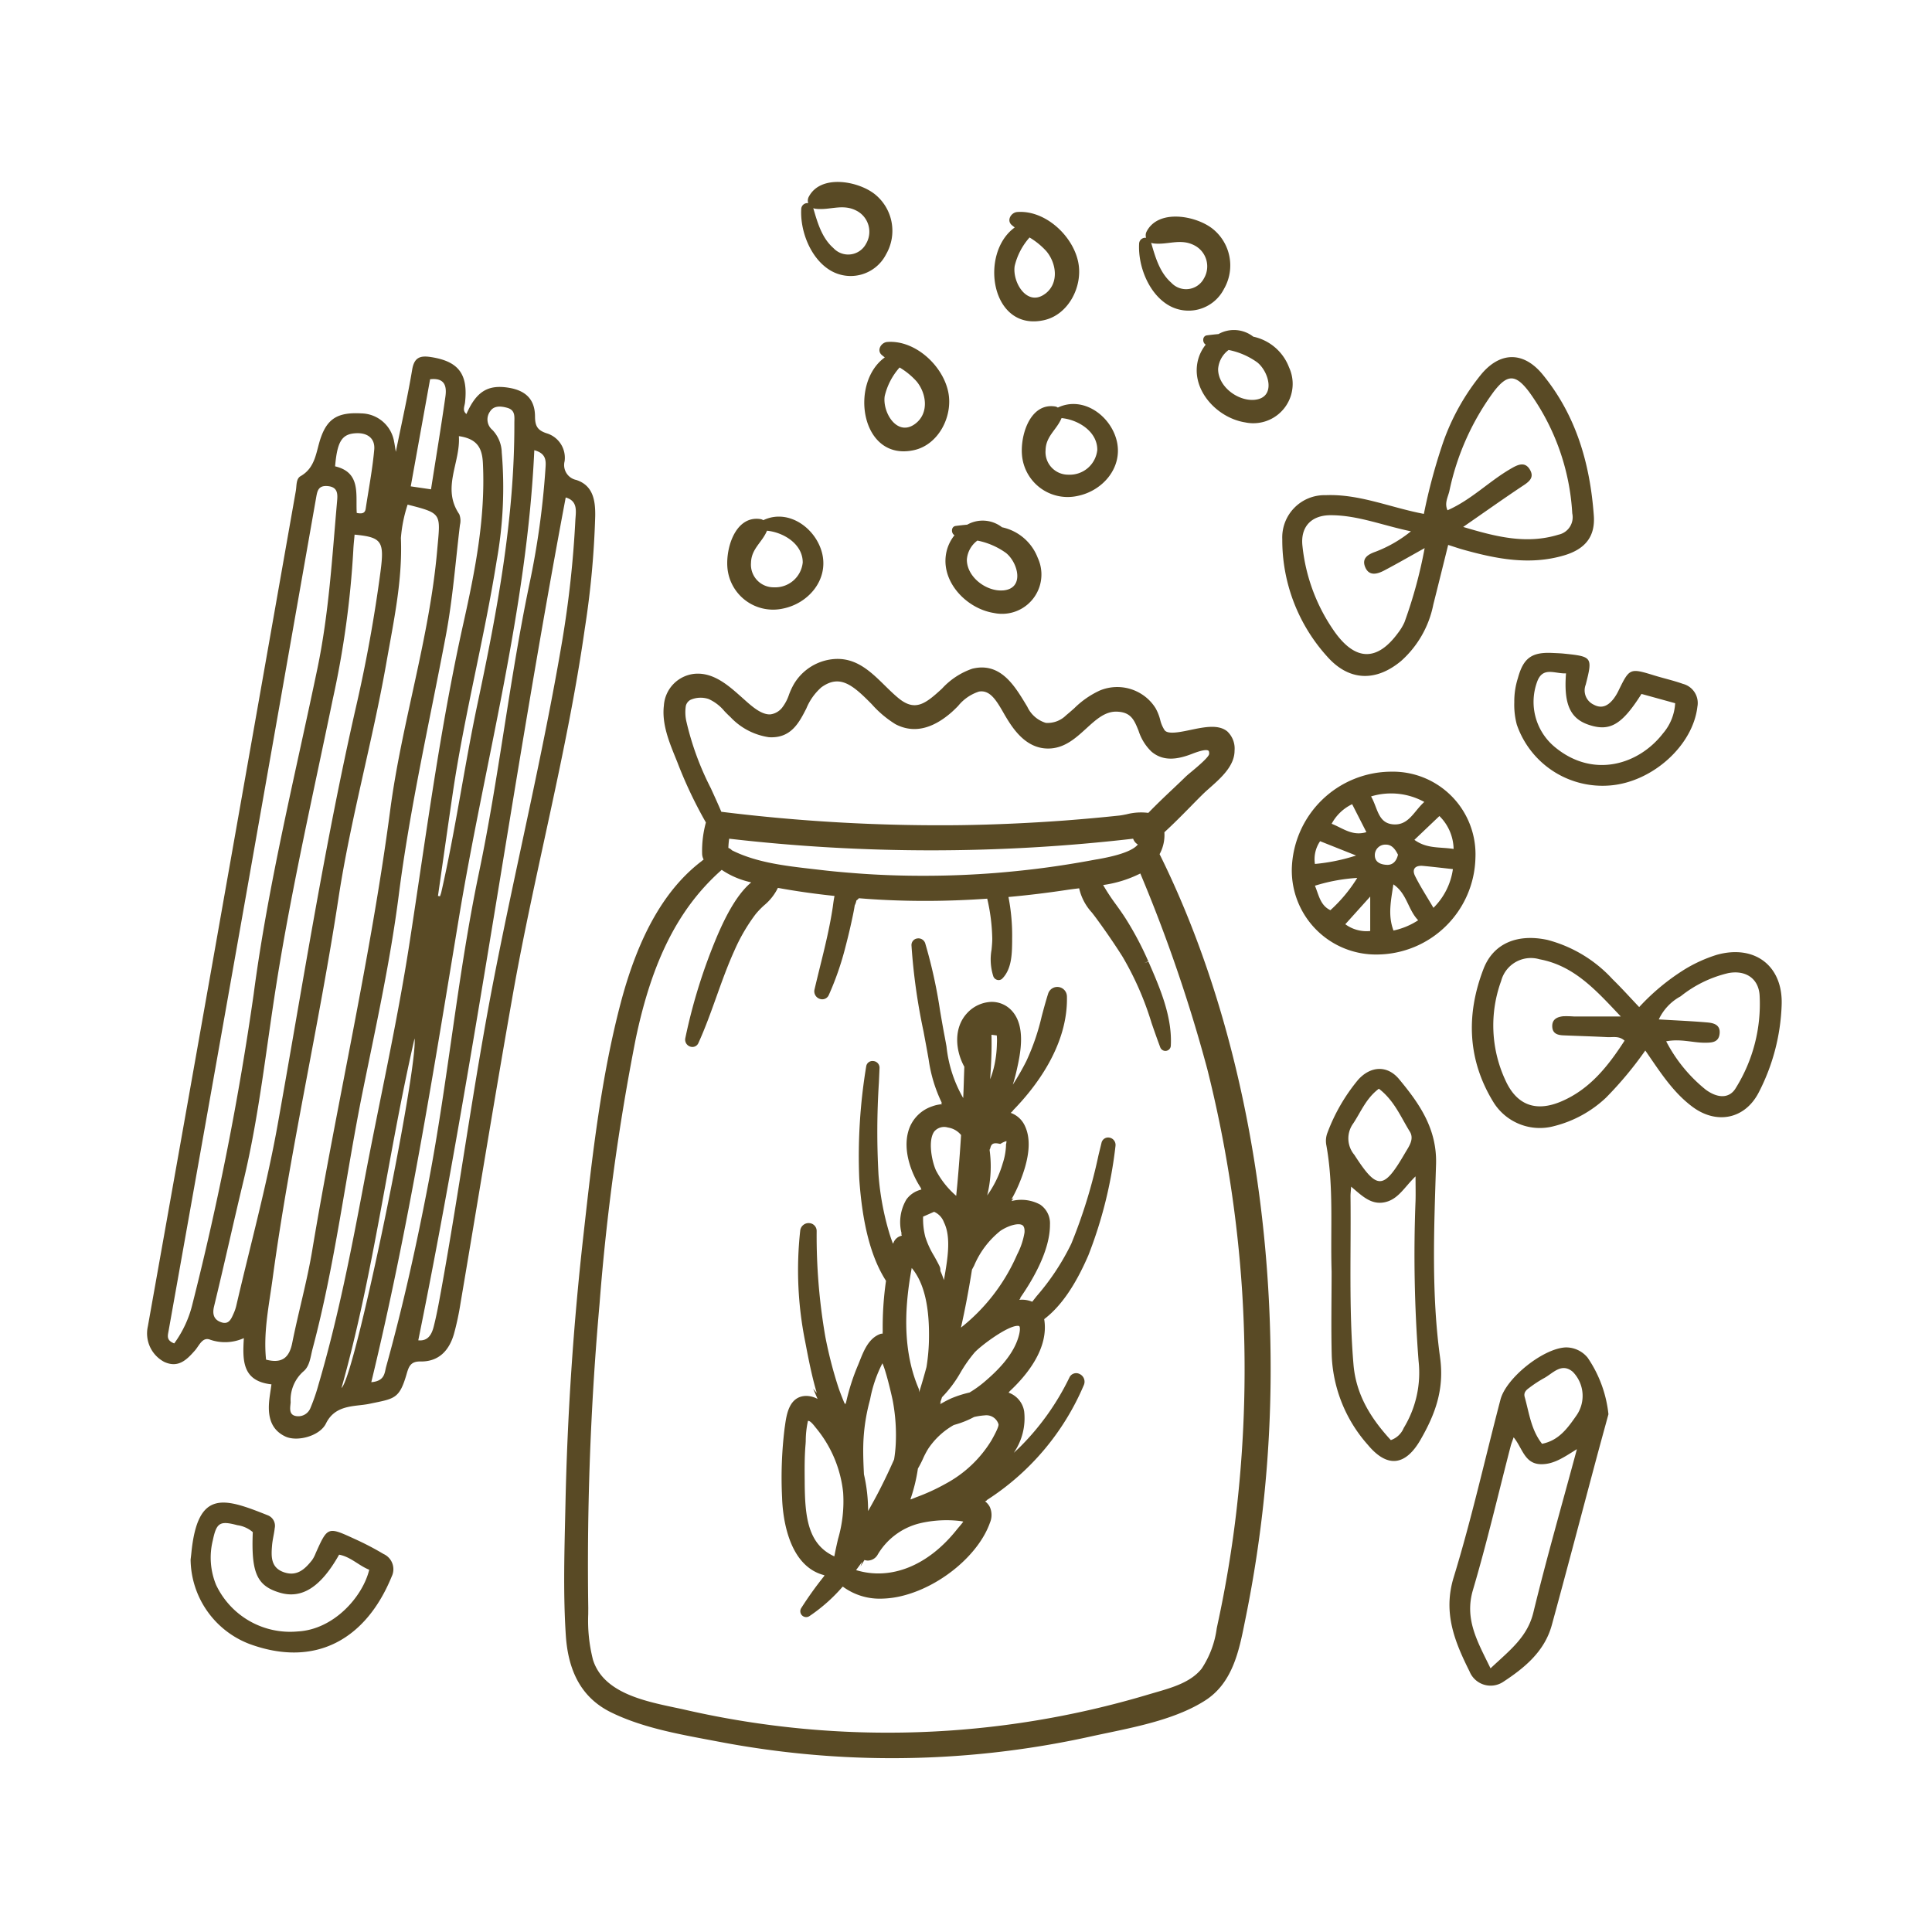 <?xml version="1.0" encoding="UTF-8"?> <svg xmlns="http://www.w3.org/2000/svg" xmlns:xlink="http://www.w3.org/1999/xlink" width="223" height="223" viewBox="0 0 223 223"><defs><clipPath id="a"><rect width="188.652" height="181.935" fill="none"></rect></clipPath></defs><g transform="translate(-316 -6075)"><path d="M0,0H223V223H0Z" transform="translate(316 6075)" fill="none"></path><g transform="translate(333 6096)" clip-path="url(#a)"><path d="M14.327,138.788c-3.37-.373-3.338-2.747-3.181-5.335a5.289,5.289,0,0,1-3.865.189c-.905-.383-1.286.672-1.764,1.217-.964,1.1-1.938,2.08-3.557,1.339a3.715,3.715,0,0,1-1.891-4.116Q3.764,111.373,7.434,90.66,12.3,63.153,17.149,35.641c.1-.592.013-1.377.543-1.679,1.775-1.011,1.781-2.879,2.35-4.476.782-2.2,2-2.922,4.677-2.77a3.905,3.905,0,0,1,3.776,3.3c.054.233.081.471.192,1.139.7-3.436,1.379-6.449,1.889-9.492.234-1.4.908-1.64,2.133-1.454,3.216.489,4.337,1.95,3.965,5.258-.049.435-.33.924.163,1.321,1.152-2.619,2.5-3.439,4.941-3.022,1.922.329,2.965,1.354,2.975,3.287.006,1.071.247,1.595,1.316,1.951a2.951,2.951,0,0,1,2.1,3.239,1.755,1.755,0,0,0,1.339,2.153c1.98.64,2.217,2.423,2.194,4.157a102.357,102.357,0,0,1-1.2,12.989C48.474,65.79,44.684,79.7,42.181,93.862c-2.092,11.841-4.016,23.712-6.027,35.567a31.971,31.971,0,0,1-.757,3.543c-.556,1.918-1.754,3.213-3.883,3.177-1.154-.02-1.346.634-1.6,1.514-.836,2.847-1.4,2.768-4.289,3.374-1.624.341-3.91.035-5,2.268-.714,1.461-3.33,2.14-4.681,1.506-1.674-.785-2.019-2.287-1.886-3.966.047-.6.156-1.19.274-2.057m-.621-2.853c1.811.47,2.672-.192,3.018-1.92.71-3.557,1.7-7.061,2.3-10.634,2.831-16.993,6.756-33.791,9.012-50.887,1.329-10.068,4.525-19.8,5.419-29.961.376-4.278.654-4.254-3.41-5.288a16.3,16.3,0,0,0-.777,3.855c.2,4.893-.84,9.623-1.672,14.378-1.6,9.111-4.136,18.05-5.529,27.177-2.244,14.71-5.611,29.218-7.61,43.961-.418,3.086-1.078,6.179-.751,9.319m-10.6-1.874a12.809,12.809,0,0,0,2.117-4.6,342.149,342.149,0,0,0,7.054-35.733c1.667-12.646,4.743-25.056,7.349-37.539,1.328-6.36,1.7-12.808,2.269-19.243.073-.824.176-1.755-1.131-1.843-1.046-.071-1.148.593-1.282,1.351Q15.467,59.3,11.433,82.144q-4.468,25.245-8.976,50.483c-.1.561-.267,1.079.648,1.434M23.928,40.71c-.05.6-.122,1.188-.147,1.784a108.086,108.086,0,0,1-2.373,17.223c-2.246,10.89-4.732,21.735-6.482,32.721-1.217,7.636-2.011,15.339-3.826,22.876-1.159,4.817-2.223,9.658-3.392,14.474-.235.966.017,1.58.882,1.851s1.127-.476,1.4-1.086a4.735,4.735,0,0,0,.287-.859c1.612-6.949,3.51-13.846,4.768-20.858,2.9-16.184,5.43-32.434,9.1-48.475q1.74-7.6,2.769-15.343c.468-3.536.173-4.009-2.988-4.308M35.966,29.344c.2,3.075-2.019,5.97.041,9a2.046,2.046,0,0,1,.082,1.247c-.515,4.26-.832,8.556-1.626,12.764-1.883,9.974-4.148,19.872-5.436,29.962-.972,7.616-2.634,15.124-4.159,22.648-2,9.891-3.18,19.944-5.788,29.717-.249.932-.313,2.023-1.089,2.638a4.384,4.384,0,0,0-1.442,3.529c-.041.585-.24,1.367.5,1.574a1.51,1.51,0,0,0,1.79-.922,22.132,22.132,0,0,0,.939-2.737c2.256-7.671,3.774-15.507,5.254-23.355,1.737-9.211,3.818-18.366,5.246-27.624,1.9-12.309,3.492-24.661,6.207-36.833,1.357-6.082,2.566-12.194,2.253-18.5-.084-1.677-.6-2.8-2.772-3.11m12.33,7.08c-6.11,32.38-10.461,65.007-17.016,97.283,1.135.118,1.555-.7,1.781-1.585.343-1.345.591-2.716.84-4.084,2.176-11.961,3.763-24.02,6.083-35.958,2.538-13.065,5.692-26.006,7.912-39.131a121.174,121.174,0,0,0,1.513-13.884c.05-.963.347-2.234-1.113-2.641m-3.624-5.455c-.846,18.443-5.739,36.047-8.7,53.967-2.957,17.89-5.807,35.8-10.116,53.605,1.583-.13,1.525-1.1,1.713-1.779,1.962-7.056,3.543-14.2,4.914-21.393,2.255-11.822,3.33-23.834,5.8-35.627,2.307-11.01,3.509-22.219,5.805-33.237a94.394,94.394,0,0,0,1.862-13.28c.054-.856.234-1.86-1.278-2.256M33.552,82.414l.232.039a4.523,4.523,0,0,0,.147-.444C35.59,74.755,36.6,67.375,38.145,60.1,40.4,49.453,42.4,38.783,42.37,27.84c0-.727.145-1.492-.816-1.766-.739-.209-1.55-.273-1.982.409a1.567,1.567,0,0,0,.258,2.136,3.9,3.9,0,0,1,1.085,2.619A47.666,47.666,0,0,1,40.332,43.7c-1.436,9.014-3.746,17.865-5.079,26.9-.58,3.935-1.135,7.875-1.7,11.812m-11.136,56.8c1.612-1.389,8.838-36.9,8.433-40.349-3.092,13.416-4.7,27.1-8.433,40.349M32.749,35.48c.578-3.68,1.16-7.181,1.661-10.693.163-1.144-.013-2.211-1.766-2.012-.741,4.1-1.478,8.177-2.234,12.362.782.116,1.421.209,2.339.343m-8.572,2.725c.78.166.972-.09,1.034-.5.342-2.264.779-4.522.984-6.8.118-1.311-.787-1.965-2.091-1.9-1.638.076-2.177.931-2.426,3.821,3.022.705,2.356,3.278,2.5,5.383" fill="#594a25"></path><path d="M147.35,38.316a65.673,65.673,0,0,1,2.239-8.305,26.118,26.118,0,0,1,4.428-7.863c2.224-2.614,4.891-2.552,7.048.084,3.873,4.732,5.464,10.308,5.9,16.269.181,2.443-1,3.9-3.486,4.621-3.94,1.146-7.783.387-11.6-.681-.512-.143-1.015-.319-1.724-.544-.589,2.366-1.146,4.63-1.717,6.891a11.781,11.781,0,0,1-3.711,6.5c-2.887,2.412-5.987,2.35-8.5-.465a20.025,20.025,0,0,1-5.22-13.581,4.876,4.876,0,0,1,5.017-5.087c3.894-.155,7.448,1.427,11.322,2.16m4.542,1.507c3.784,1.131,7.291,2.033,11,.892a2.062,2.062,0,0,0,1.589-2.462,26.46,26.46,0,0,0-4.967-14c-1.563-2.077-2.507-2.1-4.08-.065a29.55,29.55,0,0,0-5.138,11.5c-.165.7-.592,1.4-.212,2.211,2.726-1.2,4.744-3.293,7.189-4.729.79-.464,1.738-1.033,2.353.1.539.992-.332,1.458-1.072,1.953-2.154,1.439-4.266,2.94-6.664,4.6m-6.028.506c-3.29-.686-6.172-1.868-9.285-1.86-2.288.007-3.5,1.413-3.232,3.6a20.919,20.919,0,0,0,3.719,9.874c2.392,3.343,4.878,3.423,7.3.122a6.126,6.126,0,0,0,.749-1.237,53.611,53.611,0,0,0,2.33-8.561c-1.738.966-3.194,1.809-4.683,2.59-.786.413-1.726.67-2.171-.375-.428-1.005.248-1.471,1.189-1.8a14.956,14.956,0,0,0,4.081-2.352" fill="#594a25"></path><path d="M172.906,100.255a42.329,42.329,0,0,1-4.541,5.45,13.516,13.516,0,0,1-5.969,3.271,6.3,6.3,0,0,1-6.966-2.675c-3.056-4.918-3.232-10.186-1.195-15.47,1.157-3,3.985-4.08,7.389-3.34a15.545,15.545,0,0,1,7.5,4.529c1.034,1.008,2,2.087,3.078,3.222a25.411,25.411,0,0,1,5.326-4.4,16.686,16.686,0,0,1,3.624-1.63c4.375-1.23,7.681,1.271,7.493,5.823a23.673,23.673,0,0,1-2.658,10.086c-1.6,3.069-4.865,3.7-7.645,1.624-2.283-1.705-3.754-4.065-5.435-6.49m-2.821-3.922c-2.83-2.99-5.358-5.865-9.389-6.611a3.547,3.547,0,0,0-4.426,2.5,14.993,14.993,0,0,0,.494,11.475c1.3,2.867,3.512,3.68,6.426,2.444,3.323-1.409,5.433-4.1,7.323-7.023-.641-.581-1.339-.374-1.979-.407-1.692-.087-3.386-.134-5.079-.206-.648-.028-1.239-.186-1.286-.976-.052-.867.546-1.152,1.266-1.229a11.876,11.876,0,0,1,1.263.029c1.68,0,3.361,0,5.387,0m5.234,2.867a17.489,17.489,0,0,0,4.56,5.576c1.4,1.03,2.756,1.039,3.48-.2a18.35,18.35,0,0,0,2.74-10.723c-.144-1.961-1.67-2.9-3.612-2.529a13.843,13.843,0,0,0-5.5,2.679,5.842,5.842,0,0,0-2.522,2.667c1.949.116,3.76.192,5.565.346.725.062,1.534.238,1.459,1.243-.081,1.081-.9,1.1-1.736,1.1-1.388,0-2.752-.478-4.435-.163" fill="#594a25"></path><path d="M153.3,78.032a11.424,11.424,0,0,1-11.321,11.141,9.706,9.706,0,0,1-9.872-9.9A11.525,11.525,0,0,1,143.6,68.07a9.539,9.539,0,0,1,9.7,9.962m-12.046-7.106c.773,1.343.787,3.051,2.505,3.221,1.83.18,2.44-1.518,3.64-2.583a7.967,7.967,0,0,0-6.145-.638m7.2,12.859a7.815,7.815,0,0,0,2.247-4.467c-1.2-.131-2.323-.268-3.448-.372-.89-.083-1.321.356-.916,1.174.6,1.207,1.343,2.343,2.117,3.665m2.328-6.794a5.478,5.478,0,0,0-1.639-3.8l-2.887,2.747c1.444,1.048,2.9.8,4.526,1.05m-4.092,8.233c-1.2-1.253-1.277-3.069-2.861-4.144-.274,1.872-.657,3.556.015,5.329a8.406,8.406,0,0,0,2.846-1.185m-11.915-3.991c.464,1.13.625,2.272,1.785,2.828a17.291,17.291,0,0,0,3.1-3.724,20.4,20.4,0,0,0-4.885.9m1.93-7.15c1.287.5,2.384,1.459,4.01.966l-1.644-3.226a5.261,5.261,0,0,0-2.366,2.26m-1.929,4.637a21.83,21.83,0,0,0,4.751-.973l-4.153-1.653a3.663,3.663,0,0,0-.6,2.626m6.382,7.74V82.486l-2.875,3.193a4.129,4.129,0,0,0,2.875.781m3.206-8.806c-.283-.559-.664-1.161-1.381-1.163a1.21,1.21,0,0,0-1.292,1.248c.015.831.749,1.065,1.421,1.086s1.085-.45,1.252-1.171" fill="#594a25"></path><path d="M136.7,125.774c-.155-4.888.273-9.791-.619-14.652a2.62,2.62,0,0,1,.152-1.41,21.147,21.147,0,0,1,3.53-6.082c1.428-1.589,3.358-1.714,4.721-.075,2.358,2.835,4.4,5.752,4.27,9.851-.231,7.427-.55,14.913.466,22.276.511,3.7-.571,6.567-2.254,9.494-1.749,3.042-3.849,3.282-6.086.59a16.486,16.486,0,0,1-4.162-10.2c-.088-3.261-.018-6.526-.018-9.789m6.842,19.444a2.493,2.493,0,0,0,1.483-1.4,12.253,12.253,0,0,0,1.714-7.724,158.967,158.967,0,0,1-.351-18.5c.024-.855,0-1.711,0-2.814-1.275,1.223-1.971,2.627-3.515,2.976-1.611.363-2.664-.74-3.921-1.79-.036.554-.074.837-.07,1.119.075,6.474-.205,12.952.345,19.421.3,3.5,2.009,6.217,4.312,8.717m-1.383-40.56c-1.468,1.094-2.06,2.648-2.949,3.991a2.941,2.941,0,0,0,.116,3.638c2.63,4.07,3.357,4.085,5.832-.171.452-.775,1.119-1.629.569-2.516-1.039-1.674-1.789-3.577-3.568-4.942" fill="#594a25"></path><path d="M168.65,142.249c-.414,1.521-.928,3.381-1.427,5.244-1.7,6.361-3.369,12.73-5.107,19.081-.835,3.053-3.161,4.954-5.646,6.577a2.623,2.623,0,0,1-3.85-1.23c-1.7-3.409-3.09-6.746-1.83-10.858,2.07-6.754,3.61-13.671,5.4-20.513.655-2.51,4.941-5.913,7.522-6.026a3.223,3.223,0,0,1,2.543,1.188,14.187,14.187,0,0,1,2.4,6.537m-13.611,29.318c2.195-2.066,4.249-3.587,4.944-6.448,1.508-6.2,3.272-12.335,5.026-18.852-1.512.944-2.71,1.79-4.215,1.735-1.851-.069-2.078-1.882-3.087-3.1-.153.444-.265.711-.337.988-1.439,5.547-2.736,11.136-4.36,16.628-1,3.383.511,5.937,2.029,9.048m5.946-25.917c1.945-.384,2.953-1.809,3.958-3.25a3.962,3.962,0,0,0-.411-5.059c-1.327-1.114-2.312.212-3.365.757a14.12,14.12,0,0,0-1.664,1.095c-.352.249-.664.547-.522,1.052.517,1.838.733,3.791,2,5.4" fill="#594a25"></path><path d="M5,159.011c.018-.156.057-.455.087-.755.73-7.407,3.786-6.362,8.832-4.35a1.3,1.3,0,0,1,.791,1.479c-.069.658-.249,1.305-.305,1.963-.109,1.294-.178,2.617,1.409,3.142,1.478.49,2.4-.389,3.213-1.422a3.723,3.723,0,0,0,.414-.8c1.372-3.055,1.379-3.072,4.462-1.652a33.223,33.223,0,0,1,3.365,1.752,1.928,1.928,0,0,1,.941,2.607c-2.97,7.253-8.8,10.559-16.39,7.788A10.557,10.557,0,0,1,5,159.011m17.143-.567c-2.108,3.748-4.3,5.145-6.844,4.39-2.648-.785-3.317-2.281-3.121-6.989a3.437,3.437,0,0,0-1.775-.8c-2.014-.532-2.409-.31-2.838,1.744a8.276,8.276,0,0,0,.378,5.149,9.449,9.449,0,0,0,9.419,5.371c4.186-.217,7.514-4.034,8.255-7.122-1.2-.473-2.14-1.493-3.474-1.739" fill="#594a25"></path><path d="M157.786,60.006a8.785,8.785,0,0,1,.417-2.737c.637-2.333,1.6-3.026,4.033-2.9.422.022.846.031,1.266.074,3.289.337,3.343.4,2.528,3.586a1.818,1.818,0,0,0,.911,2.3c1,.543,1.736.078,2.337-.713a5.524,5.524,0,0,0,.554-.931c1.258-2.574,1.3-2.59,4.124-1.719,1.094.337,2.219.583,3.294.969a2.282,2.282,0,0,1,1.669,2.647c-.512,4.436-5.125,8.642-10,9.072a10.459,10.459,0,0,1-10.843-7.019,8.894,8.894,0,0,1-.288-2.625m5.965-3.287c-1.3.061-2.684-.831-3.334.98a6.754,6.754,0,0,0,2.077,7.548c4.414,3.638,9.667,2.01,12.459-1.606a5.831,5.831,0,0,0,1.4-3.476l-3.888-1.072c-2.231,3.527-3.618,4.35-5.976,3.6-2.225-.7-3.016-2.354-2.735-5.976" fill="#594a25"></path><path d="M116.844,77.591a4.582,4.582,0,0,0,.553-2.522l.03-.028v-.006c1-.92,1.976-1.9,2.913-2.855.5-.512,1-1.022,1.509-1.521.236-.232.514-.479.808-.739,1.268-1.123,2.846-2.521,2.841-4.282a2.715,2.715,0,0,0-.846-2.222c-1.031-.837-2.673-.493-4.258-.161-1.195.249-2.554.533-2.959.043a3.717,3.717,0,0,1-.524-1.231,5.6,5.6,0,0,0-.519-1.306,5.11,5.11,0,0,0-1.56-1.6,5.237,5.237,0,0,0-4.9-.454A10.324,10.324,0,0,0,107,60.747c-.309.274-.619.549-.937.806a3.022,3.022,0,0,1-2.355.884,3.479,3.479,0,0,1-2.139-1.876l-.183-.3c-1.313-2.168-2.953-4.869-6.165-4.074a8.448,8.448,0,0,0-3.484,2.29c-1.926,1.771-3.109,2.7-5.057,1.086-.524-.433-1.039-.938-1.536-1.426-1.815-1.783-3.691-3.625-6.744-2.932a5.948,5.948,0,0,0-3.767,2.759,8.05,8.05,0,0,0-.565,1.221,5.069,5.069,0,0,1-.742,1.431,2.07,2.07,0,0,1-1.411.841c-1.043.051-2.139-.934-3.036-1.737l-.421-.375c-1.407-1.245-3.155-2.794-5.342-2.566a3.945,3.945,0,0,0-3.488,3.669c-.247,2.088.589,4.148,1.326,5.966l.234.579a50.5,50.5,0,0,0,3.288,6.937l0,.007,0,.007a12.413,12.413,0,0,0-.434,3.573,1.514,1.514,0,0,0,.176.695l-.155.109.012.008c-4.249,3.189-7.33,8.535-9.4,16.323-2.295,8.663-3.314,17.8-4.3,26.64l-.056.5c-1.14,10.16-1.83,20.509-2.049,30.758l-.042,1.859c-.1,4.4-.21,8.943.084,13.381.291,4.365,1.989,7.258,5.193,8.844,3.478,1.714,7.5,2.47,11.395,3.2l1.192.225A107.034,107.034,0,0,0,80.6,181.8q2.681.137,5.363.137a106.465,106.465,0,0,0,23.022-2.523c.609-.134,1.24-.267,1.884-.4,3.774-.793,8.052-1.693,11.251-3.746,3.157-2.028,3.9-5.739,4.554-9.014l.126-.623a143.94,143.94,0,0,0,2.862-27.791c.118-21.962-4.433-43.343-12.814-60.244m-7.248.594-.326.059c-2.227.417-4.449.764-6.6,1.03-1.544.19-3.123.35-4.692.478h0c-2.66.209-5.3.319-7.848.328-3.123.019-6.182-.1-9.113-.35h-.019c-1.217-.1-2.33-.207-3.4-.337l-.812-.093c-3.195-.367-6.5-.75-9.309-2.162a.982.982,0,0,0-.41-.272,9.353,9.353,0,0,1,.093-1.064,203.087,203.087,0,0,0,46.626,0,1.318,1.318,0,0,0,.237.414,1.346,1.346,0,0,0,.309.256c-.814,1.012-3.6,1.513-4.724,1.715m5.966-5.4,0,0-.034.035a6.652,6.652,0,0,0-2.5.16c-.314.062-.6.121-.845.147-2.006.215-4.055.4-6.262.57-4.06.3-8.134.484-12.109.539A204.954,204.954,0,0,1,66.261,72.7l-.014-.031h0c-.38-.894-.789-1.789-1.2-2.688a33.163,33.163,0,0,1-2.836-7.767,4.81,4.81,0,0,1-.049-1.735,1.085,1.085,0,0,1,.536-.7,2.905,2.905,0,0,1,2.1-.093,5.087,5.087,0,0,1,1.833,1.413c.233.239.457.469.674.663a7.6,7.6,0,0,0,4.451,2.331c2.555.158,3.485-1.7,4.315-3.316a6.573,6.573,0,0,1,1.738-2.446c2.127-1.532,3.614-.283,5.813,1.952a12.259,12.259,0,0,0,2.738,2.308c2.032,1.065,4.206.6,6.46-1.366.253-.222.508-.476.769-.738a5.1,5.1,0,0,1,2.407-1.662c1.209-.205,1.928.879,2.753,2.313l.229.4c.856,1.438,2.46,4.111,5.4,3.843,1.651-.154,2.842-1.239,3.994-2.288s2.21-2.032,3.622-1.948c1.57.084,1.931.98,2.43,2.219a5.749,5.749,0,0,0,1.481,2.389c1.407,1.2,3.066.837,4.358.384.07-.025.161-.061.271-.1,1.072-.422,1.728-.551,1.95-.389.093.068.087.3.08.392-.07.395-1.471,1.559-2,2-.312.258-.573.477-.719.619-.521.51-1.055,1.014-1.591,1.52-.9.848-1.816,1.725-2.69,2.628M66.3,79.4a9.573,9.573,0,0,0,3.069,1.364l-.009,0,.129.03c.074.02.147.039.221.057-1.912,1.576-3.3,4.747-3.881,6.071A63.56,63.56,0,0,0,62.1,98.84a.84.84,0,0,0,.573.964.806.806,0,0,0,.253.041.75.75,0,0,0,.686-.453c.8-1.759,1.457-3.6,2.092-5.373.628-1.755,1.279-3.57,2.058-5.288a20.767,20.767,0,0,1,2.453-4.212,9.3,9.3,0,0,1,.99-1.028,6.062,6.062,0,0,0,1.583-2.008c2.089.383,4.268.691,6.5.926l0,.007.036,0c-.078.371-.129.736-.168,1.029l-.031.233c-.354,2.369-.935,4.728-1.5,7.009-.208.847-.417,1.695-.617,2.551a.916.916,0,0,0,.619,1.057.892.892,0,0,0,.288.048.818.818,0,0,0,.747-.49,33.841,33.841,0,0,0,1.936-5.6c.3-1.149.549-2.2.76-3.2.115-.519.217-1.033.3-1.556a1.916,1.916,0,0,0,.189-.556,1.327,1.327,0,0,0,.283-.26l.054,0h0c.309.025.614.049.939.073q3.277.232,6.677.232c2.353,0,4.743-.09,7.149-.258a21.8,21.8,0,0,1,.582,4.639c0,.407-.041.827-.081,1.251a6.373,6.373,0,0,0,.217,3.113.675.675,0,0,0,.506.387.558.558,0,0,0,.091.007.6.6,0,0,0,.451-.2c1.072-1.114,1.093-2.862,1.111-4.265l0-.288a23.29,23.29,0,0,0-.422-4.827h.009l0-.011c2.2-.2,4.438-.469,6.668-.806.464-.072.965-.133,1.48-.195a6.11,6.11,0,0,0,1.472,2.8c.143.185.29.372.432.564,1.132,1.538,2.142,3.01,3.087,4.5a35.281,35.281,0,0,1,3.37,7.691c.321.925.645,1.859,1,2.8a.638.638,0,0,0,.595.412.625.625,0,0,0,.623-.6c.181-3.379-1.285-6.737-2.579-9.7l-.478.156.458-.2a36.728,36.728,0,0,0-2.6-4.913c-.354-.557-.739-1.1-1.123-1.631a23.731,23.731,0,0,1-1.489-2.259,13.8,13.8,0,0,0,4.292-1.332l.01.026,0,0a175.686,175.686,0,0,1,7.724,22.569,143.035,143.035,0,0,1,4.021,25.69,142.236,142.236,0,0,1-.634,25.056c-.507,4.447-1.248,8.924-2.2,13.307l-.1.476a11.03,11.03,0,0,1-1.745,4.662c-1.253,1.565-3.35,2.17-5.378,2.756l-.808.236a104.861,104.861,0,0,1-53.265,1.79c-.434-.1-.888-.2-1.356-.295-3.683-.782-8.266-1.756-9.447-5.517a18.217,18.217,0,0,1-.547-5.251L50.9,164.6c-.037-2.5-.046-5.044-.027-7.571.073-9.2.521-18.481,1.334-27.584a262.946,262.946,0,0,1,4.168-30.527c1.906-9.1,4.977-15.138,9.926-19.515" fill="#594a25"></path><path d="M78.163,160.832l-.053.067.034,0a41.133,41.133,0,0,0-2.668,3.722.677.677,0,0,0,.939.927,19.335,19.335,0,0,0,3.829-3.388l.011.009.03-.034a7.121,7.121,0,0,0,4.333,1.391,10.775,10.775,0,0,0,2.754-.383c4.358-1.159,8.609-4.758,9.888-8.372a2.294,2.294,0,0,0-.007-1.825,1.88,1.88,0,0,0-.55-.651l.217-.112-.049-.016a29.418,29.418,0,0,0,11.23-13.294.98.98,0,0,0-.5-1.286.859.859,0,0,0-1.17.422,29.338,29.338,0,0,1-5.54,7.847c-.28.283-.571.559-.876.832a7.033,7.033,0,0,0,1.2-4.769,2.748,2.748,0,0,0-1.815-2.179l.124-.1-.038-.005c2.023-1.873,4.594-4.993,4.041-8.36l.015-.011,0-.017c1.9-1.449,3.567-3.852,5.082-7.354a50.005,50.005,0,0,0,3.13-12.614.86.86,0,0,0-.684-.968.785.785,0,0,0-.929.6l-.349,1.433a59.774,59.774,0,0,1-3.141,10.218,27.557,27.557,0,0,1-3.984,6.03l-.475.6,0,0-.047.061a3.064,3.064,0,0,0-1.5-.219l.176-.221-.089.027c1.479-2.111,3.478-5.518,3.46-8.507v0a2.6,2.6,0,0,0-1.142-2.3,4.564,4.564,0,0,0-3.3-.4l.243-.313-.244.109a15.825,15.825,0,0,0,.84-1.695c1.226-2.883,1.469-5.152.725-6.741h0a2.844,2.844,0,0,0-1.654-1.54l.262-.246-.036,0c2.5-2.542,6.418-7.468,6.262-13.215a1.109,1.109,0,0,0-2.166-.3c-.28.881-.514,1.755-.745,2.622a26.122,26.122,0,0,1-1.774,5.167,29.863,29.863,0,0,1-1.56,2.72c.188-.6.341-1.187.459-1.719.4-1.795,1.14-5.134-.69-6.94h0a3.128,3.128,0,0,0-2.257-.9,4,4,0,0,0-2.759,1.267c-1.661,1.759-1.35,4.419-.35,6.219v.016l0,0-.042,1.226c-.023.8-.048,1.589-.086,2.373a15.026,15.026,0,0,1-1.929-5.957c-.07-.386-.138-.768-.209-1.139-.19-.98-.36-1.972-.531-2.968a57.4,57.4,0,0,0-1.716-7.8.828.828,0,0,0-.939-.555.767.767,0,0,0-.646.808A69.458,69.458,0,0,0,89.6,98.063c.2,1.087.408,2.169.592,3.244a16.855,16.855,0,0,0,1.518,4.991l-.1-.02.121.175a4.084,4.084,0,0,0-1.14.248,4.256,4.256,0,0,0-2.764,2.933c-.586,2.14.271,4.685,1.506,6.554h-.062l.092.115a2.958,2.958,0,0,0-1.74,1.142,5.157,5.157,0,0,0-.549,3.958l-.055-.02.071.245a1.38,1.38,0,0,0-.3.1,1.282,1.282,0,0,0-.69.811l-.024-.076-.016.081c-.138-.391-.278-.781-.4-1.179a31.887,31.887,0,0,1-1.261-6.807,89.144,89.144,0,0,1,.047-10.608l.074-1.678a.77.77,0,0,0-.729-.8.725.725,0,0,0-.812.626,63.529,63.529,0,0,0-.8,12.952c.359,5.266,1.372,9.121,3.088,11.788a37.474,37.474,0,0,0-.379,5.9l-.014-.006.008.2a1.176,1.176,0,0,0-.239.028c-1.345.462-1.92,1.9-2.382,3.051-.069.172-.136.34-.2.5a24.7,24.7,0,0,0-1.447,4.564l-.061-.193-.028.226-.087-.218c-.264-.656-.539-1.335-.749-2a49.217,49.217,0,0,1-1.427-5.6,68.1,68.1,0,0,1-1-12.186.905.905,0,0,0-.862-.927.975.975,0,0,0-1.036.87,41.779,41.779,0,0,0,.572,12.8l.053.274c.328,1.72.716,3.726,1.288,5.665l-.419-.5.51,1.184a2.81,2.81,0,0,0-1.326-.348c-1.958.043-2.256,2.154-2.433,3.416l-.043.293a46.643,46.643,0,0,0-.293,8.054c.06,1.9.595,7.872,4.892,8.936m20.954-49.6a7.584,7.584,0,0,1-.393,2.1l-.037.127a12.184,12.184,0,0,1-1.743,3.532,13.885,13.885,0,0,0,.277-5.252l0-.008.079-.18c.093-.446.287-.675.973-.539l.18.035.159-.088a2.256,2.256,0,0,1,.559-.24,1.753,1.753,0,0,1-.048.368l-.016.071Zm1.536,20.858,0,0c.058.06.121.315-.007.889-.531,2.342-2.55,4.279-4.023,5.532a12.805,12.805,0,0,1-1.714,1.229,12.935,12.935,0,0,0-2.1.67,12.246,12.246,0,0,0-1.308.692l.127-.259-.114.089c.067-.2.138-.4.2-.6l0,0,.016-.048a14,14,0,0,0,2.137-2.854,16.128,16.128,0,0,1,1.615-2.3c.675-.749,3.75-3.069,4.968-3.084a.249.249,0,0,1,.191.041m-11.725,8.161,0-.01c.006-.008.008-.019.014-.028l-.012.038m-6.412,19.035-.183.544.453-.755a1.377,1.377,0,0,0,.354.068c.049,0,.1,0,.15-.008a1.335,1.335,0,0,0,.978-.6,7.807,7.807,0,0,1,4.781-3.663l.006,0c.164-.043.333-.082.5-.116a13.537,13.537,0,0,1,4.294-.179,2.631,2.631,0,0,1,.346.069c-.1.152-.286.371-.432.544-.113.132-.232.273-.353.424-3.323,4.153-7.609,5.845-11.59,4.628q.35-.463.692-.95m6.213-7.444c-.2.079-.4.162-.6.242l.018-.042-.05.022a19.521,19.521,0,0,0,.864-3.547,12.059,12.059,0,0,0,.576-1.115,9.155,9.155,0,0,1,.638-1.209,8.694,8.694,0,0,1,2.9-2.688l.055-.014.014-.014a10.792,10.792,0,0,0,2.3-.913,7.72,7.72,0,0,1,1.23-.188,1.461,1.461,0,0,1,1.592,1.033c.021.142-.087.55-.721,1.684l-.087.157a13.828,13.828,0,0,1-5.265,5,23.079,23.079,0,0,1-3.462,1.588m5.2-19.587c.473-2.112.893-4.314,1.272-6.7l.245-.457a10.209,10.209,0,0,1,3.036-4.018c.942-.626,2.069-.926,2.514-.667.207.12.3.413.267.87a8.555,8.555,0,0,1-.85,2.53l-.167.373a21.827,21.827,0,0,1-6.317,8.064m3.52-33.8.614.077a6.29,6.29,0,0,1,.014.942,12.908,12.908,0,0,1-.262,2.372,10.474,10.474,0,0,1-.519,1.744c.12-1.707.2-3.434.153-5.135m-3.924,17.079c-.045.505-.1,1.008-.145,1.512a10.067,10.067,0,0,1-2.326-2.915c-.482-1.032-.972-3.5-.193-4.529a1.5,1.5,0,0,1,1.563-.441,2.4,2.4,0,0,1,1.517.868c-.12,1.9-.259,3.753-.416,5.5m-1.555,4.585c.85,1.722.407,4.272.016,6.522l-.023.135c-.117-.349-.245-.686-.387-1.006l0-.013-.024-.05a1.045,1.045,0,0,0-.081-.5c-.2-.415-.42-.815-.644-1.214a10.052,10.052,0,0,1-1.013-2.2,8.333,8.333,0,0,1-.255-2.342l1.267-.558a2.107,2.107,0,0,1,1.141,1.224m-3.722,5.261c1.444,1.724,2.1,4.535,1.982,8.6a22.727,22.727,0,0,1-.278,2.838q-.4,1.488-.854,2.927a1.014,1.014,0,0,0-.069-.495c-2.01-4.73-1.491-10.017-.781-13.87m-3.105,11.745.006.02c.425,1.327.87,3.334.915,3.583a21.409,21.409,0,0,1,.336,5.038,16.119,16.119,0,0,1-.185,1.706c-.509,1.161-1.063,2.327-1.647,3.469-.425.834-.882,1.666-1.354,2.493a18.9,18.9,0,0,0-.48-4.235c-.057-1.149-.1-2.19-.08-3.246a21.776,21.776,0,0,1,.715-5.117l.08-.313a15.129,15.129,0,0,1,1.418-4.143,7.786,7.786,0,0,1,.276.745m-5.392,19.5c-.151.659-.307,1.337-.435,2.042-3.1-1.4-3.387-4.666-3.42-8.457v-.14c-.014-1.435-.028-2.92.1-4.367l.02-.331a10.845,10.845,0,0,1,.255-2.34c.2-.036.475.237.836.7l.154.191a13.931,13.931,0,0,1,3.071,7.366,15.474,15.474,0,0,1-.579,5.34" fill="#594a25"></path><path d="M102.794,43.417a4.544,4.544,0,0,1-5.081,6.335c-3.338-.531-6.468-3.96-5.355-7.472a4.774,4.774,0,0,1,.813-1.5c-.406-.232-.406-.988.125-1.071q.66-.087,1.345-.149a3.633,3.633,0,0,1,4.018.3,5.68,5.68,0,0,1,4.135,3.561m-4,3.728c2.507-.224,1.71-3.2.332-4.317a8.456,8.456,0,0,0-3.312-1.436A3,3,0,0,0,94.6,43.583c-.016,2.026,2.267,3.728,4.193,3.562" fill="#594a25"></path><path d="M83.879,1.339a5.417,5.417,0,0,1,1.4,7.007,4.588,4.588,0,0,1-6.567,1.785c-2.191-1.4-3.37-4.5-3.229-7.015a.705.705,0,0,1,.805-.665.948.948,0,0,1,.075-.755c1.37-2.582,5.587-1.81,7.513-.357m-.946,5.853A2.729,2.729,0,0,0,81.821,3.3c-1.578-.805-3.031-.016-4.65-.2a1.093,1.093,0,0,1-.3-.075c.482,1.652.98,3.429,2.325,4.608a2.328,2.328,0,0,0,3.736-.44" fill="#594a25"></path><path d="M77.929,43.012c.639,3.014-1.677,5.646-4.533,6.227a5.29,5.29,0,0,1-6.368-4.217c-.432-2.317.714-6.609,3.786-6.1a.757.757,0,0,1,.29.125c.017-.008.025-.017.042-.025,2.947-1.361,6.152,1.046,6.783,3.993m-2.275.922c.017-2.15-2.233-3.5-4.126-3.678-.556,1.353-1.81,2.076-1.843,3.7a2.614,2.614,0,0,0,2.656,2.831,3.19,3.19,0,0,0,3.313-2.856" fill="#594a25"></path><path d="M92.464,24.314c.531,2.731-1.121,6.011-3.96,6.641-6.135,1.362-7.513-7.721-3.379-10.7-.116-.091-.232-.183-.349-.282-.614-.54-.074-1.437.623-1.5,3.23-.257,6.467,2.74,7.065,5.837M88.67,27.892c1.6-1.229,1.254-3.52.116-4.882a8.438,8.438,0,0,0-1.951-1.594,7.57,7.57,0,0,0-1.718,3.305c-.283,1.884,1.461,4.782,3.553,3.171" fill="#594a25"></path><path d="M131.794,21.417a4.544,4.544,0,0,1-5.081,6.335c-3.338-.531-6.468-3.96-5.355-7.472a4.774,4.774,0,0,1,.813-1.5c-.406-.232-.406-.988.125-1.071q.66-.087,1.345-.149a3.633,3.633,0,0,1,4.018.3,5.68,5.68,0,0,1,4.135,3.561m-4,3.728c2.507-.224,1.71-3.2.332-4.317a8.456,8.456,0,0,0-3.312-1.436,3,3,0,0,0-1.213,2.191c-.016,2.026,2.267,3.728,4.193,3.562" fill="#594a25"></path><path d="M122.879,5.339a5.417,5.417,0,0,1,1.4,7.007,4.588,4.588,0,0,1-6.567,1.785c-2.191-1.4-3.37-4.5-3.229-7.015a.705.705,0,0,1,.805-.665.948.948,0,0,1,.075-.755c1.37-2.582,5.587-1.81,7.513-.357m-.946,5.853A2.729,2.729,0,0,0,120.821,7.3c-1.578-.8-3.031-.016-4.65-.2a1.093,1.093,0,0,1-.3-.075c.482,1.652.98,3.429,2.325,4.608a2.328,2.328,0,0,0,3.736-.44" fill="#594a25"></path><path d="M111.929,30.012c.639,3.014-1.677,5.646-4.533,6.227a5.29,5.29,0,0,1-6.368-4.217c-.432-2.317.714-6.609,3.786-6.1a.757.757,0,0,1,.29.125c.017-.008.025-.017.042-.025,2.947-1.361,6.152,1.046,6.783,3.993m-2.275.922c.017-2.15-2.233-3.5-4.126-3.678-.556,1.353-1.81,2.076-1.843,3.7a2.614,2.614,0,0,0,2.656,2.831,3.19,3.19,0,0,0,3.313-2.856" fill="#594a25"></path><path d="M107.464,9.314c.531,2.731-1.121,6.011-3.96,6.641-6.135,1.362-7.513-7.721-3.379-10.7-.116-.091-.232-.183-.349-.282-.614-.54-.074-1.437.623-1.5,3.23-.257,6.467,2.74,7.065,5.837m-3.794,3.578c1.6-1.229,1.254-3.52.116-4.882a8.438,8.438,0,0,0-1.951-1.594,7.57,7.57,0,0,0-1.718,3.3c-.283,1.884,1.461,4.782,3.553,3.171" fill="#594a25"></path></g></g></svg> 